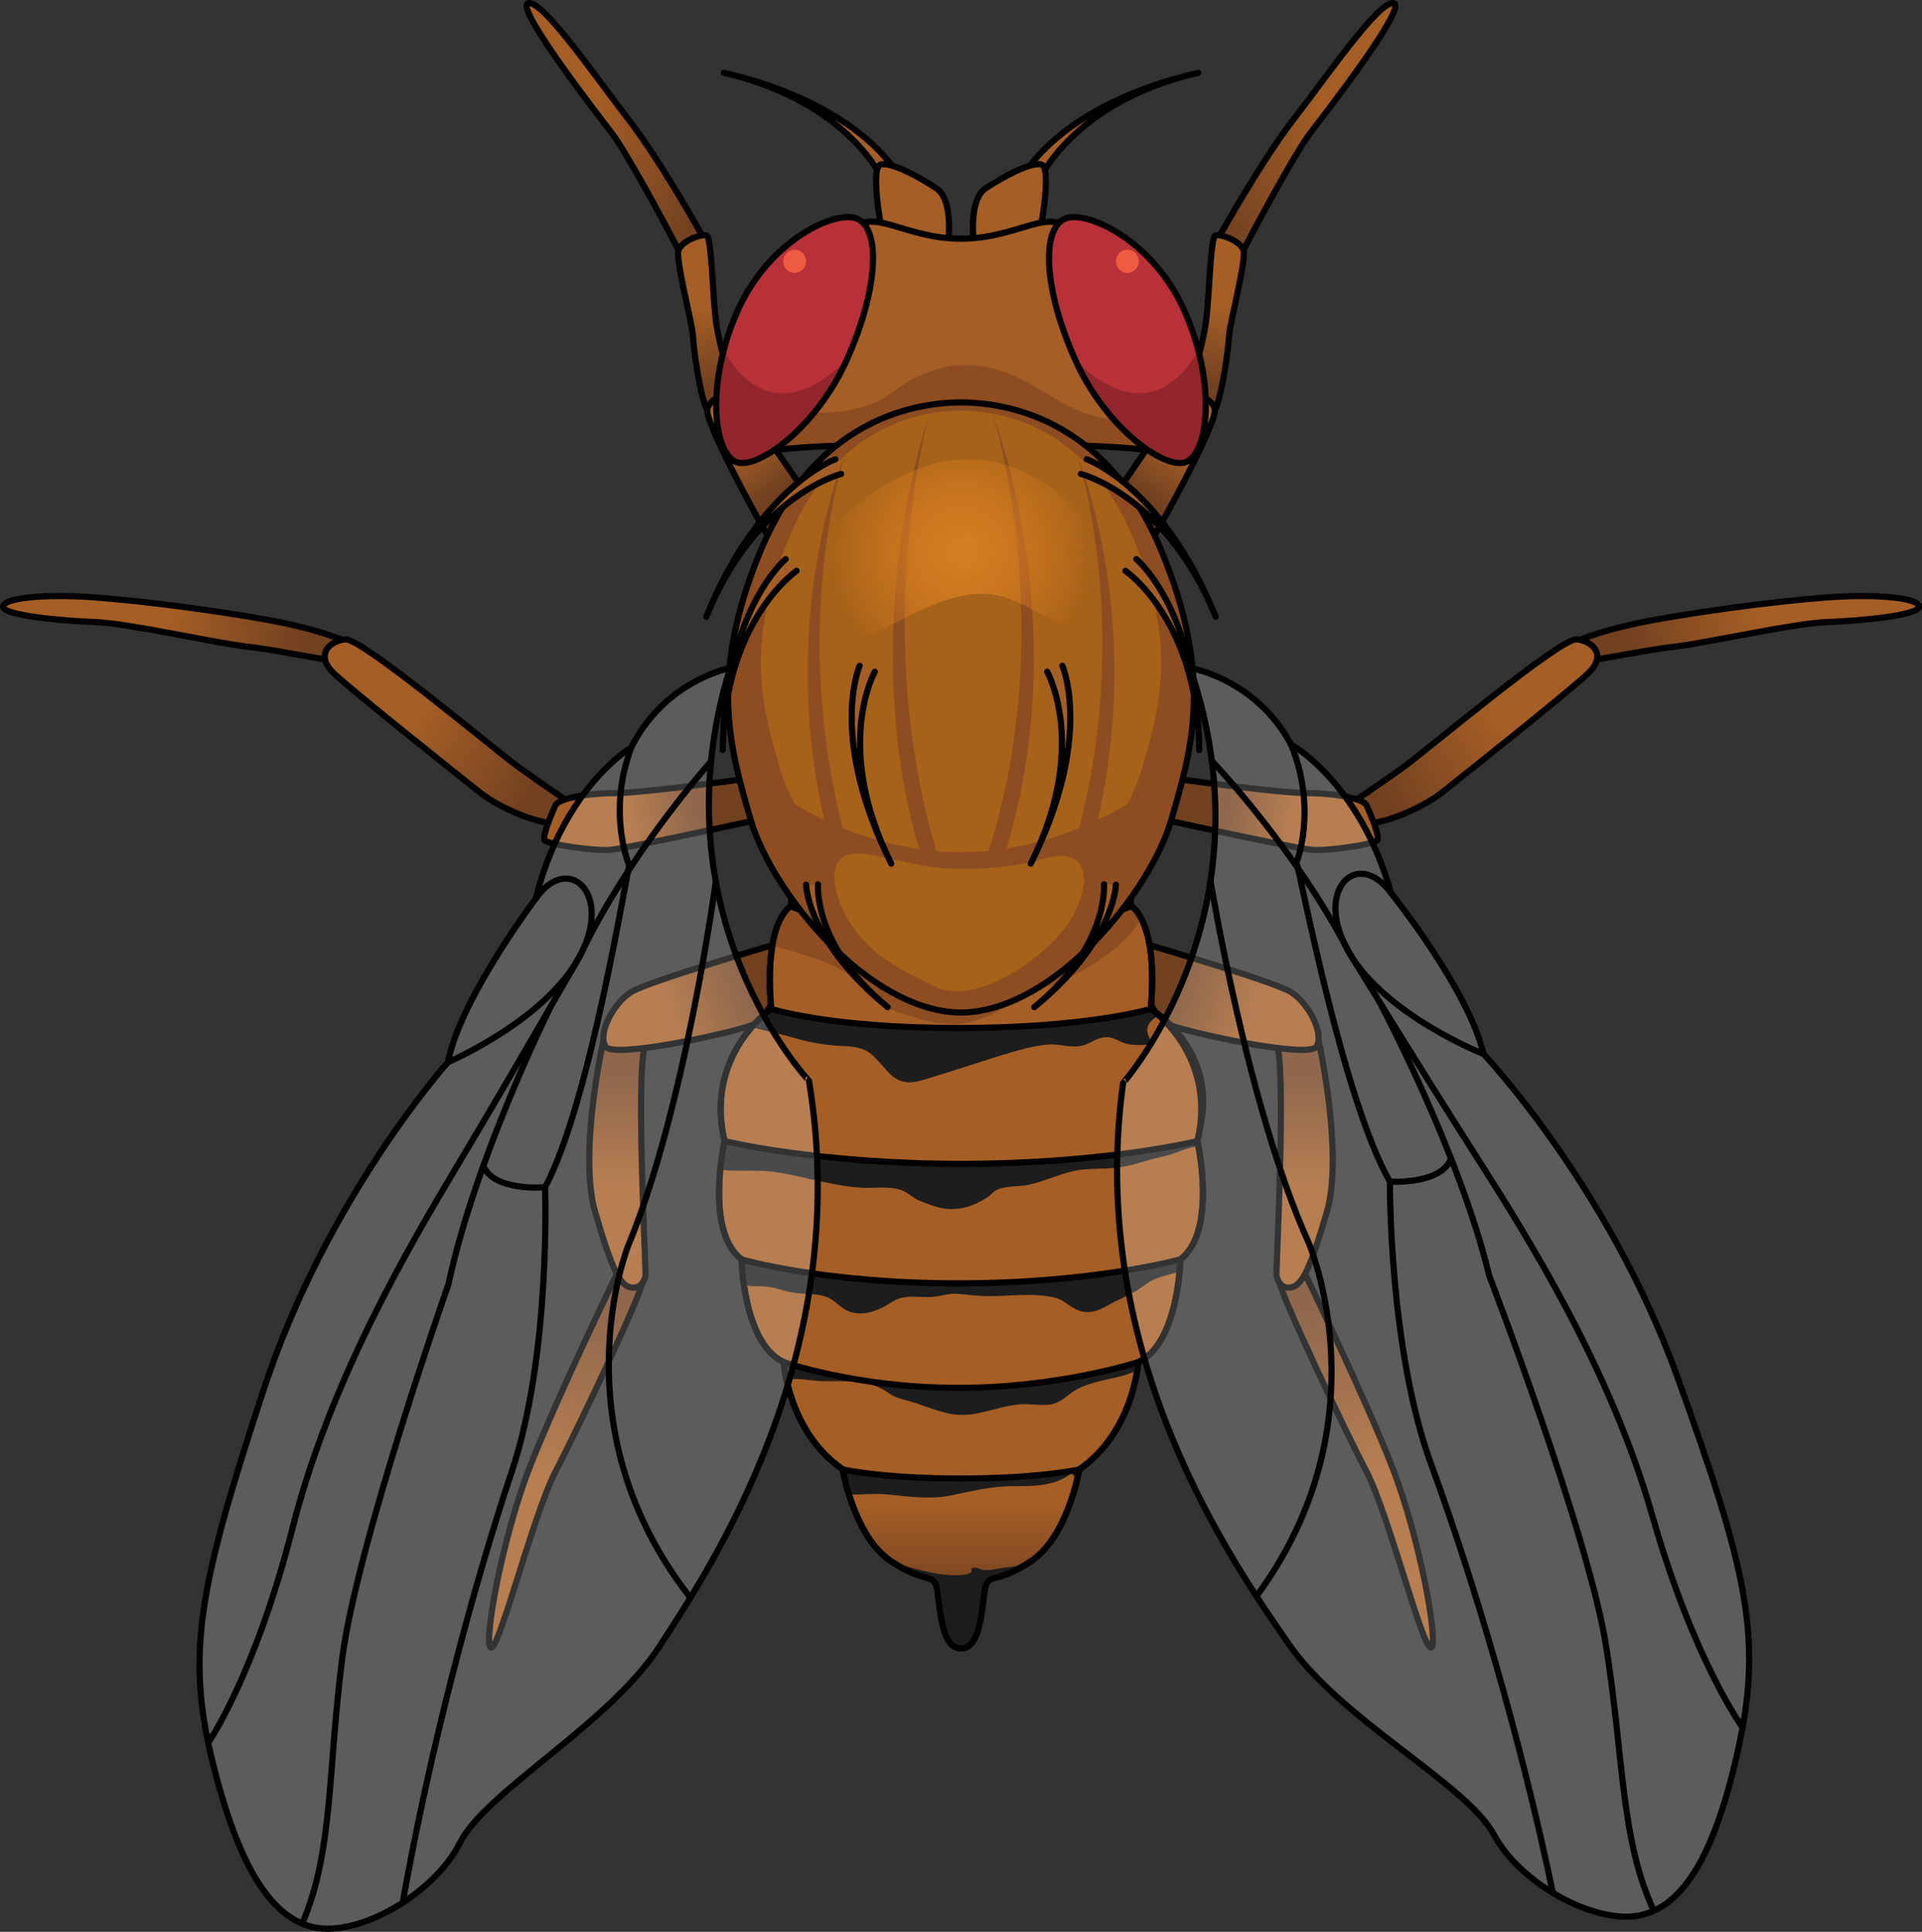 <?xml version="1.0" encoding="utf-8"?>
<!-- Generator: Adobe Illustrator 24.0.1, SVG Export Plug-In . SVG Version: 6.00 Build 0)  -->
<svg version="1.1" id="Camada_1" xmlns="http://www.w3.org/2000/svg" xmlns:xlink="http://www.w3.org/1999/xlink" x="0px" y="0px"
	 width="311.854px" height="313.445px" viewBox="0 0 311.854 313.445" enable-background="new 0 0 311.854 313.445"
	 xml:space="preserve">
<rect x="0" y="0" width="311.854" height="313.445" fill="#333333" stroke="none"/>
<g>
	<g>
		<g>
			<g>
				<g>
					
						<linearGradient id="SVGID_1_" gradientUnits="userSpaceOnUse" x1="-349.586" y1="-248.343" x2="-313.584" y2="-248.343" gradientTransform="matrix(0.974 0.225 -0.225 0.974 366.46 337.709)">
						<stop  offset="0.397" style="stop-color:#A55E25"/>
						<stop  offset="0.941" style="stop-color:#724120"/>
					</linearGradient>
					<path fill="url(#SVGID_1_)" stroke="#000000" stroke-linecap="round" stroke-linejoin="round" stroke-miterlimit="10" d="
						M113.815,38.015c0,0-6.649-11.955-11.941-18.771C96.583,12.428,88.124,0.05,85.73,0.513
						c-2.395,0.465,11.02,17.801,13.513,21.046c2.491,3.246,9.496,16.307,10.851,19.035
						C111.444,43.321,113.815,38.015,113.815,38.015z"/>
					
						<linearGradient id="SVGID_2_" gradientUnits="userSpaceOnUse" x1="-314.619" y1="-232.628" x2="-304.91" y2="-210.855" gradientTransform="matrix(0.974 0.225 -0.225 0.974 366.46 337.709)">
						<stop  offset="0.397" style="stop-color:#A55E25"/>
						<stop  offset="0.941" style="stop-color:#724120"/>
					</linearGradient>
					<path fill="url(#SVGID_2_)" stroke="#000000" stroke-linecap="round" stroke-linejoin="round" stroke-miterlimit="10" d="
						M119.114,64.109c0,0-2.322-7.601-2.905-11.678c-0.584-4.077-0.733-13.901-1.548-14.216c-0.817-0.316-4.039,0.848-4.569,2.379
						c-0.531,1.53,2.272,11.968,2.337,13.89c0.065,1.921,1.271,10.466,2.32,11.978C115.799,67.976,119.114,64.109,119.114,64.109z"
						/>
					
						<linearGradient id="SVGID_3_" gradientUnits="userSpaceOnUse" x1="-305.021" y1="-207.308" x2="-292.509" y2="-196.41" gradientTransform="matrix(0.974 0.225 -0.225 0.974 366.46 337.709)">
						<stop  offset="0.397" style="stop-color:#A55E25"/>
						<stop  offset="0.941" style="stop-color:#724120"/>
					</linearGradient>
					<path fill="url(#SVGID_3_)" stroke="#000000" stroke-linecap="round" stroke-linejoin="round" stroke-miterlimit="10" d="
						M131.021,80.508c0,0-3.886,6.595-5.846,7.44c-2.221-3.538-10.779-19.406-10.426-21.486c0.354-2.08,3.854-2.797,4.783-2.201
						C120.46,64.855,131.021,80.508,131.021,80.508z"/>
				</g>
				<g>
					
						<linearGradient id="SVGID_4_" gradientUnits="userSpaceOnUse" x1="-161.775" y1="288.434" x2="-126.028" y2="291.229" gradientTransform="matrix(1.108 0.065 -0.02 1.158 196.637 -225.045)">
						<stop  offset="0.397" style="stop-color:#A55E25"/>
						<stop  offset="0.941" style="stop-color:#724120"/>
					</linearGradient>
					<path fill="url(#SVGID_4_)" stroke="#000000" stroke-linecap="round" stroke-linejoin="round" stroke-miterlimit="10" d="
						M58.285,105.075c0,0-4.353-2.596-14.755-4.481c-10.404-1.886-24.18-3.532-30.681-3.812C6.344,96.504,0.526,97.073,0.5,98.441
						c-0.028,1.37,9.26,2.289,14.842,2.483c5.577,0.202,19.526,3.415,25.062,4.038c5.534,0.62,14.212,2.706,17.474,2.506
						C58.845,106.587,58.285,105.075,58.285,105.075z"/>
					
						<linearGradient id="SVGID_5_" gradientUnits="userSpaceOnUse" x1="-710.772" y1="-265.621" x2="-670.523" y2="-257.747" gradientTransform="matrix(0.928 0.372 -0.372 0.928 614.737 618.862)">
						<stop  offset="0.397" style="stop-color:#A55E25"/>
						<stop  offset="0.941" style="stop-color:#724120"/>
					</linearGradient>
					<path fill="url(#SVGID_5_)" stroke="#000000" stroke-linecap="round" stroke-linejoin="round" stroke-miterlimit="10" d="
						M91.538,129.602c0,0-3.873-2.593-7.53-5.233c-3.659-2.641-25.349-20.909-27.989-20.63c-2.641,0.277-4.923,2.567-1.876,5.486
						c3.048,2.917,21.126,17.294,23.887,19.47c2.76,2.173,9.68,5.516,13.79,4.896C92.956,130.847,91.538,129.602,91.538,129.602z"/>
					<linearGradient id="SVGID_6_" gradientUnits="userSpaceOnUse" x1="93.892" y1="133.934" x2="114.159" y2="130.816">
						<stop  offset="0.397" style="stop-color:#A55E25"/>
						<stop  offset="0.941" style="stop-color:#724120"/>
					</linearGradient>
					<path fill="url(#SVGID_6_)" stroke="#000000" stroke-linecap="round" stroke-linejoin="round" stroke-miterlimit="10" d="
						M128.029,125.417c0,0-22.837,3.246-28.058,3.267c-5.222,0.02-9.386,0.963-9.851,1.983c-0.464,1.019-2.167,4.946-1.767,5.638
						c0.402,0.692,7.925,1.773,10.558,1.599c2.634-0.175,28.57-5.882,28.57-5.882S128.254,127.839,128.029,125.417z"/>
				</g>
				<g>
					<linearGradient id="SVGID_7_" gradientUnits="userSpaceOnUse" x1="80.221" y1="260.458" x2="100.979" y2="208.483">
						<stop  offset="0.397" style="stop-color:#A55E25"/>
						<stop  offset="0.941" style="stop-color:#724120"/>
					</linearGradient>
					<path fill="url(#SVGID_7_)" stroke="#000000" stroke-linecap="round" stroke-linejoin="round" stroke-miterlimit="10" d="
						M100.096,206.69c0,0-9.657,19.832-14.173,31.439c-4.515,11.606-7.598,28.936-6.248,29.209
						c1.35,0.275,6.918-21.795,10.447-28.545c3.53-6.751,13.576-27.968,14.082-30.601
						C102.352,206.286,100.096,206.69,100.096,206.69z"/>
					<linearGradient id="SVGID_8_" gradientUnits="userSpaceOnUse" x1="100.519" y1="207.205" x2="99.894" y2="171.62">
						<stop  offset="0.397" style="stop-color:#A55E25"/>
						<stop  offset="0.941" style="stop-color:#724120"/>
					</linearGradient>
					<path fill="url(#SVGID_8_)" stroke="#000000" stroke-linecap="round" stroke-linejoin="round" stroke-miterlimit="10" d="
						M97.839,169.153c0,0-4.021,18.093-1.258,27.561c2.765,9.467,4.054,11.832,5.766,12.171c1.71,0.339,2.263-1.321,2.388-1.864
						c0.124-0.541-1.451-29.797-0.279-36.621C100.788,167.711,97.839,169.153,97.839,169.153z"/>
					<linearGradient id="SVGID_9_" gradientUnits="userSpaceOnUse" x1="99.337" y1="168.305" x2="122.46" y2="159.785">
						<stop  offset="0.397" style="stop-color:#A55E25"/>
						<stop  offset="0.941" style="stop-color:#724120"/>
					</linearGradient>
					<path fill="url(#SVGID_9_)" stroke="#000000" stroke-linecap="round" stroke-linejoin="round" stroke-miterlimit="10" d="
						M129.483,152.131c0,0-24.205,6.98-27.133,8.862c-2.93,1.882-5.382,6.775-4.104,8.82c1.278,2.048,21.459-2.384,24.331-3.688
						C125.447,164.824,129.483,152.131,129.483,152.131z"/>
				</g>
			</g>
			<g>
				<g>
					
						<linearGradient id="SVGID_10_" gradientUnits="userSpaceOnUse" x1="-2838.331" y1="326.337" x2="-2802.328" y2="326.337" gradientTransform="matrix(-0.974 0.225 0.225 0.974 -2608.942 337.709)">
						<stop  offset="0.397" style="stop-color:#A55E25"/>
						<stop  offset="0.941" style="stop-color:#724120"/>
					</linearGradient>
					<path fill="url(#SVGID_10_)" stroke="#000000" stroke-linecap="round" stroke-linejoin="round" stroke-miterlimit="10" d="
						M201.761,40.594c1.354-2.729,8.358-15.789,10.85-19.035c2.493-3.245,15.908-20.581,13.514-21.046
						c-2.396-0.463-10.854,11.915-16.146,18.731c-5.291,6.815-11.94,18.771-11.94,18.771S200.408,43.321,201.761,40.594z"/>
					
						<linearGradient id="SVGID_11_" gradientUnits="userSpaceOnUse" x1="-2803.364" y1="342.051" x2="-2793.655" y2="363.825" gradientTransform="matrix(-0.974 0.225 0.225 0.974 -2608.942 337.709)">
						<stop  offset="0.397" style="stop-color:#A55E25"/>
						<stop  offset="0.941" style="stop-color:#724120"/>
					</linearGradient>
					<path fill="url(#SVGID_11_)" stroke="#000000" stroke-linecap="round" stroke-linejoin="round" stroke-miterlimit="10" d="
						M197.104,66.462c1.05-1.512,2.255-10.057,2.32-11.978c0.064-1.922,2.868-12.359,2.337-13.89
						c-0.53-1.531-3.751-2.695-4.568-2.379c-0.815,0.314-0.965,10.139-1.549,14.216c-0.583,4.077-2.905,11.678-2.905,11.678
						S196.055,67.976,197.104,66.462z"/>
					
						<linearGradient id="SVGID_12_" gradientUnits="userSpaceOnUse" x1="-2793.765" y1="367.372" x2="-2781.253" y2="378.269" gradientTransform="matrix(-0.974 0.225 0.225 0.974 -2608.942 337.709)">
						<stop  offset="0.397" style="stop-color:#A55E25"/>
						<stop  offset="0.941" style="stop-color:#724120"/>
					</linearGradient>
					<path fill="url(#SVGID_12_)" stroke="#000000" stroke-linecap="round" stroke-linejoin="round" stroke-miterlimit="10" d="
						M192.321,64.261c0.928-0.596,4.429,0.121,4.782,2.201c0.354,2.08-8.205,17.948-10.425,21.486
						c-1.96-0.846-5.847-7.44-5.847-7.44S191.394,64.855,192.321,64.261z"/>
				</g>
				<g>
					
						<linearGradient id="SVGID_13_" gradientUnits="userSpaceOnUse" x1="-2465.611" y1="416.933" x2="-2429.863" y2="419.728" gradientTransform="matrix(-1.108 0.065 0.02 1.158 -2439.12 -225.045)">
						<stop  offset="0.397" style="stop-color:#A55E25"/>
						<stop  offset="0.941" style="stop-color:#724120"/>
					</linearGradient>
					<path fill="url(#SVGID_13_)" stroke="#000000" stroke-linecap="round" stroke-linejoin="round" stroke-miterlimit="10" d="
						M253.976,107.469c3.262,0.2,11.94-1.886,17.475-2.506c5.535-0.623,19.484-3.836,25.061-4.038
						c5.581-0.194,14.869-1.113,14.842-2.483c-0.027-1.368-5.845-1.938-12.35-1.659c-6.501,0.279-20.276,1.926-30.682,3.812
						c-10.402,1.886-14.755,4.481-14.755,4.481S253.008,106.587,253.976,107.469z"/>
					
						<linearGradient id="SVGID_14_" gradientUnits="userSpaceOnUse" x1="-3081.338" y1="685.926" x2="-3041.089" y2="693.801" gradientTransform="matrix(-0.928 0.372 0.372 0.928 -2857.219 618.862)">
						<stop  offset="0.397" style="stop-color:#A55E25"/>
						<stop  offset="0.941" style="stop-color:#724120"/>
					</linearGradient>
					<path fill="url(#SVGID_14_)" stroke="#000000" stroke-linecap="round" stroke-linejoin="round" stroke-miterlimit="10" d="
						M220.034,133.591c4.11,0.62,11.03-2.723,13.79-4.896c2.761-2.176,20.839-16.553,23.887-19.47
						c3.046-2.919,0.765-5.209-1.876-5.486c-2.641-0.279-24.33,17.989-27.989,20.63c-3.657,2.641-7.53,5.233-7.53,5.233
						S218.898,130.847,220.034,133.591z"/>
					
						<linearGradient id="SVGID_15_" gradientUnits="userSpaceOnUse" x1="-2460.443" y1="133.934" x2="-2440.177" y2="130.816" gradientTransform="matrix(-1 0 0 1 -2242.483 0)">
						<stop  offset="0.397" style="stop-color:#A55E25"/>
						<stop  offset="0.941" style="stop-color:#724120"/>
					</linearGradient>
					<path fill="url(#SVGID_15_)" stroke="#000000" stroke-linecap="round" stroke-linejoin="round" stroke-miterlimit="10" d="
						M184.371,132.021c0,0,25.936,5.707,28.569,5.882c2.633,0.174,10.155-0.906,10.558-1.599c0.4-0.691-1.303-4.619-1.767-5.638
						c-0.465-1.02-4.629-1.964-9.851-1.983c-5.221-0.021-28.057-3.267-28.057-3.267C183.6,127.839,184.371,132.021,184.371,132.021z
						"/>
				</g>
				<g>
					
						<linearGradient id="SVGID_16_" gradientUnits="userSpaceOnUse" x1="-2474.115" y1="260.458" x2="-2453.356" y2="208.483" gradientTransform="matrix(-1 0 0 1 -2242.483 0)">
						<stop  offset="0.397" style="stop-color:#A55E25"/>
						<stop  offset="0.941" style="stop-color:#724120"/>
					</linearGradient>
					<path fill="url(#SVGID_16_)" stroke="#000000" stroke-linecap="round" stroke-linejoin="round" stroke-miterlimit="10" d="
						M207.649,208.193c0.506,2.633,10.552,23.85,14.081,30.601c3.53,6.75,9.098,28.82,10.448,28.545
						c1.35-0.273-1.733-17.602-6.249-29.209c-4.516-11.607-14.173-31.439-14.173-31.439S209.502,206.286,207.649,208.193z"/>
					
						<linearGradient id="SVGID_17_" gradientUnits="userSpaceOnUse" x1="-2453.817" y1="207.205" x2="-2454.441" y2="171.62" gradientTransform="matrix(-1 0 0 1 -2242.483 0)">
						<stop  offset="0.397" style="stop-color:#A55E25"/>
						<stop  offset="0.941" style="stop-color:#724120"/>
					</linearGradient>
					<path fill="url(#SVGID_17_)" stroke="#000000" stroke-linecap="round" stroke-linejoin="round" stroke-miterlimit="10" d="
						M207.398,170.399c1.172,6.824-0.403,36.08-0.278,36.621c0.125,0.543,0.677,2.203,2.388,1.864c1.712-0.339,3-2.704,5.765-12.171
						c2.765-9.468-1.258-27.561-1.258-27.561S211.065,167.711,207.398,170.399z"/>
					
						<linearGradient id="SVGID_18_" gradientUnits="userSpaceOnUse" x1="-2454.999" y1="168.305" x2="-2431.876" y2="159.785" gradientTransform="matrix(-1 0 0 1 -2242.483 0)">
						<stop  offset="0.397" style="stop-color:#A55E25"/>
						<stop  offset="0.941" style="stop-color:#724120"/>
					</linearGradient>
					<path fill="url(#SVGID_18_)" stroke="#000000" stroke-linecap="round" stroke-linejoin="round" stroke-miterlimit="10" d="
						M189.276,166.125c2.872,1.305,23.052,5.736,24.33,3.688c1.278-2.045-1.175-6.938-4.104-8.82
						c-2.928-1.883-27.133-8.862-27.133-8.862S186.405,164.824,189.276,166.125z"/>
				</g>
			</g>
		</g>
		<g>
			<path fill="#A55E25" stroke="#000000" stroke-linecap="round" stroke-linejoin="round" stroke-miterlimit="10" d="
				M143.378,29.444c-0.057-0.104-5.453-12.891-25.942-17.64l0,0c21.701,5.029,27.905,15.911,28.158,16.372L143.378,29.444z"/>
			<path fill="#A55E25" stroke="#000000" stroke-linecap="round" stroke-linejoin="round" stroke-miterlimit="10" d="
				M153.808,39.806c0,0,1.061-7.332-1.906-9.272c-2.966-1.941-6.992-4.098-8.899-3.882c-1.906,0.216,0,10.352,0,10.352
				S148.087,41.1,153.808,39.806z"/>
			<path fill="#A55E25" stroke="#000000" stroke-linecap="round" stroke-linejoin="round" stroke-miterlimit="10" d="
				M168.474,29.444c0.059-0.104,5.454-12.891,25.942-17.64l0,0c-21.701,5.029-27.905,15.911-28.158,16.372L168.474,29.444z"/>
			<path fill="#A55E25" stroke="#000000" stroke-linecap="round" stroke-linejoin="round" stroke-miterlimit="10" d="
				M158.044,39.806c0,0-1.059-7.332,1.907-9.272c2.967-1.941,6.992-4.098,8.899-3.882c1.906,0.216,0,10.352,0,10.352
				S163.765,41.1,158.044,39.806z"/>
		</g>
		<g>
			<linearGradient id="SVGID_19_" gradientUnits="userSpaceOnUse" x1="155.947" y1="229.291" x2="155.947" y2="266.375">
				<stop  offset="0.397" style="stop-color:#A55E25"/>
				<stop  offset="0.818" style="stop-color:#724120"/>
			</linearGradient>
			<path fill="url(#SVGID_19_)" stroke="#000000" stroke-linecap="round" stroke-linejoin="round" stroke-miterlimit="10" d="
				M194.462,186.025c0.58,3.16,2.16,14.01-2.65,18.07c-0.09,0.1-0.19,0.18-0.29,0.25c0,0-0.02,0.78-0.13,2.01
				c-0.32,3.5-1.43,10.65-5.26,13.75c0,0,0,0-0.01,0c-0.44,0.36-0.91,0.66-1.42,0.9c0,0-0.03,0.49-0.17,1.31v0.01
				c-0.35,2.28-1.45,7.13-4.66,11.46c-1.23,1.69-2.8,3.29-4.76,4.64c0,0-0.09,0.53-0.29,1.41c-0.71,3.07-2.83,10.34-7.54,13.48
				c-0.25,0.16-0.48,0.32-0.71,0.46c-5.42,3.38-6.37,1.19-6.86,4.59c-0.5,3.53-0.76,9.08-3.79,9.08c-3.02,0-3.28-5.55-3.78-9.08
				c-0.5-3.46-1.48-1.12-7.19-4.8c-0.12-0.08-0.25-0.16-0.38-0.25c-3.65-2.43-5.74-7.33-6.83-10.84c-0.72-2.33-1-4.05-1-4.05
				c-2.65-1.82-4.58-4.12-5.98-6.45c-1.8-3.02-2.72-6.07-3.18-8.19c-0.25-1.19-0.36-2.09-0.4-2.51c-0.02-0.18-0.03-0.27-0.03-0.27
				c-4.22-1.95-5.83-8.26-6.44-12.53c-0.35-2.38-0.38-4.13-0.38-4.13c-0.05-0.03-0.09-0.07-0.13-0.11
				c-3.73-2.94-3.79-9.82-3.33-14.46c0.26-2.68,0.69-4.62,0.69-4.62c-0.01-0.05-0.03-0.11-0.04-0.16
				c-2.03-8.88,1.56-15.05,4.47-18.38c1.68-1.93,3.14-2.91,3.14-2.91c-0.16-1.74-0.23-3.31-0.23-4.71c0-2.28,0.16-4.13,0.43-5.64
				c0.91-5.25,2.97-6.31,2.97-6.31c0.17-2.41,0.87-5.03,1.66-7.29c1.18-3.44,2.56-6.09,2.56-6.09h46.81c0,0,1.16,2.24,2.27,5.27
				c0.9,2.44,1.76,5.4,1.95,8.11c0,0,0.75,0.38,1.55,1.85c0.44,0.81,0.9,1.95,1.25,3.55c0.54,2.5,0.82,6.1,0.37,11.26
				c0,0,0.57,0.34,1.42,1.02c2.68,2.14,8.13,7.67,6.9,16.42c-0.18,1.27-0.42,2.61-0.75,4.01
				C194.292,185.155,194.363,185.475,194.462,186.025z"/>
			<path fill="#8E4D21" d="M185.102,148.895c-2.55,5.58-11.74,10.09-16.03,11.55c-3.88,1.31-6.98,4.06-10.98,5.22
				c-4.03,1.17-7.42,0.13-11.35-1.08c-3.89-1.19-5.1-2.95-8.06-5.62c-2.82-2.55-7.31-3.79-10.91-4.81c-0.82-0.23-1.65-0.49-2.44-0.8
				c0.91-5.25,2.97-6.31,2.97-6.31c0.17-2.41,0.87-5.03,1.66-7.29c2.5-0.91,5.13-1.42,7.27-1.69c7.29,0.29,12.58-1.62,18.34-1.16
				c7.37,0.6,19.3-2.74,26.03,2.03c0.9,2.44,1.76,5.4,1.95,8.11C183.553,147.045,184.303,147.425,185.102,148.895z"/>
			<path fill="#1D1D1D" d="M194.462,186.025c-1.92,0.08-3.74,1.22-5.6,1.59c-2.5,0.5-4.94,1.49-7.47,1.82
				c-2.46,0.33-4.85,0.04-7.3,0.59c-2.44,0.56-4.7,1.66-7.13,2.2c-1.72,0.38-3.91,0.08-5.45,0.96c-0.45,0.26-0.81,0.76-1.27,1.06
				c-1.95,1.26-3.9,2.03-6.24,1.92c-1.71-0.08-3.18-0.71-4.77-1.33c-1.05-0.41-1.67-1.12-2.68-1.6c-1.65-0.77-3.84-0.5-5.58-0.5
				c-2.45,0.01-4.84-0.44-7.23-0.93c-2.67-0.54-5.29-1.25-7.98-1.64c-2.57-0.38-4.94-0.13-7.48-0.25c-0.35-0.02-0.85-0.06-1.41-0.14
				c0.26-2.68,0.69-4.62,0.69-4.62s15.12,3.69,38.36,3.69c23.25,0,38.37-3.69,38.37-3.69S194.363,185.475,194.462,186.025z"/>
			<path fill="#1D1D1D" d="M187.193,169.495c-1.42,0.02-2.96,0.19-4.35-0.13c-1.52-0.36-2.13-1.29-3.85-1.03
				c-1.29,0.2-2.33,1.13-3.63,1.38c-1.77,0.34-3.53-0.39-5.28-0.24c-2.96,0.24-6.61,1.44-9.49,2.34c-2.87,0.91-5.72,1.86-8.59,2.73
				c-3.2,0.96-5.48,2.13-8.05-0.76c-2.84-3.19-3.1-3.9-7.64-4.09c-2.83-0.12-5.47-0.69-8.16-1.48c-1.93-0.57-4.26-0.94-6.16-1.6
				c1.68-1.93,3.14-2.91,3.14-2.91s9.5,3.1,30.42,3.1c20.91,0,31.17-3.1,31.17-3.1s0.57,0.34,1.42,1.02
				C186.253,165.695,185.272,167.025,187.193,169.495z"/>
			<path fill="#1D1D1D" d="M166.573,253.775c-5.42,3.38-6.37,1.19-6.86,4.59c-0.5,3.53-0.76,9.08-3.79,9.08
				c-3.02,0-3.28-5.55-3.78-9.08c-0.5-3.46-1.48-1.12-7.19-4.8c0.6,0.14,1.16,0.28,1.64,0.43c2.79,0.85,6.78,1.9,9.71,1.53
				c0.33-0.04,0.94-0.18,1.22-0.36c0.24-0.16-0.05-0.61,0.22-0.71c0.75-0.28,1.01,0.14,1.75,0.26c1.24,0.2,2.51-0.28,3.77-0.4
				C164.402,254.205,165.493,254.005,166.573,253.775z"/>
			<path fill="#1D1D1D" d="M175.113,238.425c0,0-0.09,0.53-0.29,1.41c-0.36-0.19-0.68-0.43-0.98-0.75
				c-2.88,2.13-6.26,2.04-9.73,2.05c-3.32,0.02-6.6,0.85-9.85,1.51c-3.51,0.7-7.07,0.13-10.59-0.19c-1.95-0.18-3.97,0.11-5.93,0.02
				c-0.72-2.33-1-4.05-1-4.05s6.42,1.47,19.18,1.47C168.693,239.895,175.113,238.425,175.113,238.425z"/>
			<path fill="#1D1D1D" d="M184.703,221.005c0,0-0.03,0.49-0.17,1.31v0.01c-0.34,0.17-0.7,0.33-1.06,0.47
				c-2.91,1.08-5.94,1.13-8.75,2.63c-1.39,0.75-2.39,2.03-3.95,2.39c-1.7,0.39-3.43-0.1-5.14,0.03c-4.32,0.33-7.65,2.53-12.07,1.42
				c-1.69-0.42-3.25-1-4.88-1.57c-1.57-0.56-3.15-0.7-4.49-1.67c-3.08-2.23-6.67-1.9-10.35-1.92c-1.59-0.01-3.13-0.32-4.73-0.37
				c-0.32-0.01-0.9,0.03-1.53,0.05c-0.25-1.19-0.36-2.09-0.4-2.51c0.1,0,0.17,0.03,0.21,0.07c0.07-0.07,0.11-0.14,0.14-0.21
				c2.16,0.7,13.26,4.06,27.95,4.06C171.873,225.195,184.703,221.005,184.703,221.005z"/>
			<path fill="#1D1D1D" d="M191.522,204.345c0,0-0.02,0.78-0.13,2.01c-1.2,0.29-2.44,0.63-3.58,1.01c-1.34,0.45-2.25,1.36-3.45,2.08
				c-1.42,0.86-2.99,1.44-4.43,2.26c-1.74,1-3.39,1.65-5.29,0.77c-1.29-0.59-2.08-1.59-3.5-1.93c-3.41-0.82-7.28-0.24-10.77-0.24
				c-1.76,0-3.39-0.26-5.11-0.38c-1.28-0.09-2.44,0.34-3.68,0.48c-1.7,0.19-3.45-0.21-5.13,0.13c-1.25,0.25-2.09,1.01-3.19,1.58
				c-1.93,0.98-4.35,1.5-6.27,0.29c-1.05-0.66-1.73-1.55-2.96-2c-1.6-0.57-3.47-0.41-5.16-0.64c-1.66-0.22-3.16-0.96-4.84-1.03
				c-0.95-0.04-2.23,0.03-3.32-0.26c-0.35-2.38-0.38-4.13-0.38-4.13s13.2,3.89,35.15,3.89
				C177.423,208.235,191.522,204.345,191.522,204.345z"/>
			<path fill="none" stroke="#000000" stroke-linecap="round" stroke-linejoin="round" stroke-miterlimit="10" d="M132.516,133.664
				c0,0-3.796,7.321-4.218,13.379c0,0-4.429,2.27-3.163,16.659c0,0-10.858,7.32-7.576,21.456c0,0-3.282,14.641,2.776,19.184
				c0,0,0.252,13.632,6.815,16.66c0,0,0.757,11.359,9.592,17.417c0,0,1.767,10.854,7.825,14.893
				c6.058,4.039,7.068,1.515,7.573,5.049c0.505,3.534,0.757,9.087,3.786,9.087s3.281-5.553,3.786-9.087
				c0.505-3.534,1.515-1.01,7.573-5.049c6.058-4.039,7.825-14.893,7.825-14.893c8.835-6.058,9.592-17.417,9.592-17.417
				c6.563-3.028,6.815-16.66,6.815-16.66c6.058-4.544,2.776-19.184,2.776-19.184c3.281-14.136-7.576-21.456-7.576-21.456
				c1.265-14.389-3.163-16.659-3.163-16.659c-0.422-6.058-4.218-13.379-4.218-13.379H132.516z"/>
			<path fill="none" stroke="#000000" stroke-linecap="round" stroke-linejoin="round" stroke-miterlimit="10" d="M128.298,147.043
				c0,0,10.459,4.669,27.253,4.669s28.004-4.669,28.004-4.669"/>
			<path fill="none" stroke="#000000" stroke-linecap="round" stroke-linejoin="round" stroke-miterlimit="10" d="M125.132,163.705
				c0,0,9.5,3.1,30.42,3.1c20.91,0,31.17-3.1,31.17-3.1"/>
			<path fill="none" stroke="#000000" stroke-linecap="round" stroke-linejoin="round" stroke-miterlimit="10" d="M117.563,185.155
				c0,0,15.12,3.69,38.36,3.69c23.25,0,38.37-3.69,38.37-3.69"/>
			<path fill="none" stroke="#000000" stroke-linecap="round" stroke-linejoin="round" stroke-miterlimit="10" d="M120.332,204.345
				c0,0,13.2,3.89,35.15,3.89c21.94,0,36.04-3.89,36.04-3.89"/>
			<path fill="none" stroke="#000000" stroke-linecap="round" stroke-linejoin="round" stroke-miterlimit="10" d="M184.702,221.005
				c0,0-12.83,4.19-29.22,4.19c-14.69,0-25.79-3.36-27.95-4.06c-0.25-0.08-0.38-0.13-0.38-0.13"/>
			<path fill="none" stroke="#000000" stroke-linecap="round" stroke-linejoin="round" stroke-miterlimit="10" d="M136.742,238.425
				c0,0,6.42,1.47,19.18,1.47c12.77,0,19.19-1.47,19.19-1.47"/>
		</g>
		<g>
			<path fill="#A55E25" d="M174.36,37.757c-4.131-4.529-8.898,0.971-18.433,0.971c-9.534,0-14.301-5.5-18.434-0.971
				c-2.298,2.519-15.572,35.903-15.572,35.903c7.627-1.941,34.005-1.617,34.005-1.617s26.377-0.324,34.005,1.617
				C189.933,73.66,176.658,40.275,174.36,37.757z"/>
			<path fill="#8E4D21" d="M155.927,72.043c0,0,26.377-0.324,34.005,1.617c0,0-1.055-2.654-2.622-6.521
				c-5.944,1.711-10.205,1.355-18.015-3.596c-9.073-5.75-16.608-5.842-24.732,0.25c-5.58,4.185-14.568,3.361-19.65,2.434
				c-1.766,4.353-2.991,7.433-2.991,7.433C129.549,71.719,155.927,72.043,155.927,72.043z"/>
			<path fill="none" stroke="#000000" stroke-linecap="round" stroke-linejoin="round" stroke-miterlimit="10" d="M174.36,37.757
				c-4.131-4.529-8.898,0.971-18.433,0.971c-9.534,0-14.301-5.5-18.434-0.971c-2.298,2.519-15.572,35.903-15.572,35.903
				c7.627-1.941,34.005-1.617,34.005-1.617s26.377-0.324,34.005,1.617C189.933,73.66,176.658,40.275,174.36,37.757z"/>
			<path fill="#B83038" d="M137.349,58.483c5.128-11.332,5.646-21.355,1.681-23.017c-3.429-1.437-14.14,3.443-19.267,14.778
				c-5.128,11.336-4.181,22.738-0.491,24.647C122.42,76.521,132.222,69.82,137.349,58.483z"/>
			<path opacity="0.2" enable-background="new    " d="M137.349,58.483c-10.578,10.152-16.926,3.652-19.926-1.609
				c-2.301,8.827-1.115,16.485,1.849,18.019C122.42,76.521,132.222,69.82,137.349,58.483z"/>
			<path fill="#EF5B40" d="M130.786,42.392c0,1.045-0.833,1.89-1.857,1.89c-1.026,0-1.856-0.845-1.856-1.89
				c0-1.043,0.83-1.888,1.856-1.888C129.953,40.505,130.786,41.35,130.786,42.392z"/>
			<path fill="none" stroke="#000000" stroke-linecap="round" stroke-linejoin="round" stroke-miterlimit="10" d="M137.349,58.483
				c5.128-11.332,5.646-21.355,1.681-23.017c-3.429-1.437-14.14,3.443-19.267,14.778c-5.128,11.336-4.181,22.738-0.491,24.647
				C122.42,76.521,132.222,69.82,137.349,58.483z"/>
			<path fill="#B83038" d="M174.504,58.483c-5.127-11.332-5.646-21.355-1.68-23.017c3.428-1.437,14.141,3.443,19.268,14.778
				c5.127,11.336,4.179,22.738,0.491,24.647C189.433,76.521,179.632,69.82,174.504,58.483z"/>
			<path fill="#B83038" d="M174.504,58.483c-5.127-11.332-5.646-21.355-1.68-23.017c3.428-1.437,14.141,3.443,19.268,14.778
				c5.127,11.336,4.179,22.738,0.491,24.647C189.433,76.521,179.632,69.82,174.504,58.483z"/>
			<path fill="#EF5B40" d="M184.781,42.392c0,1.045-0.831,1.89-1.857,1.89c-1.025,0-1.856-0.845-1.856-1.89
				c0-1.043,0.831-1.888,1.856-1.888C183.95,40.505,184.781,41.35,184.781,42.392z"/>
			<path opacity="0.2" enable-background="new    " d="M174.504,58.483c10.579,10.152,16.925,3.652,19.928-1.609
				c2.299,8.827,1.113,16.485-1.849,18.019C189.433,76.521,179.632,69.82,174.504,58.483z"/>
			<path fill="none" stroke="#000000" stroke-linecap="round" stroke-linejoin="round" stroke-miterlimit="10" d="M174.504,58.483
				c-5.127-11.332-5.646-21.355-1.68-23.017c3.428-1.437,14.141,3.443,19.268,14.778c5.127,11.336,4.179,22.738,0.491,24.647
				C189.433,76.521,179.632,69.82,174.504,58.483z"/>
		</g>
		<g>
			<g>
				<path opacity="0.2" fill="#FFFFFF" enable-background="new    " d="M118.469,108.382c0,0-10.558,1.982-16.038,12.891
					c0,0-10.929,6.348-15.512,24.536c0,0-12.221,16.172-14.242,26.54c0,0-19.693,21.983-29.941,53.261
					c-10.248,31.279-12.634,42.374-8.3,60.033c4.335,17.659,9.779,25.857,16.873,27.144c7.094,1.287,19.116-5.423,23.317-13.786
					c4.2-8.362,24.236-19.242,32.449-31.965c8.211-12.722,31.562-47.43,24.183-91.66
					C131.259,175.375,106.026,148.567,118.469,108.382z"/>
				<path fill="none" stroke="#000000" stroke-linecap="round" stroke-linejoin="round" stroke-miterlimit="10" d="M118.469,108.382
					c0,0-10.558,1.982-16.038,12.891c0,0-10.929,6.348-15.512,24.536c0,0-12.221,16.172-14.242,26.54
					c0,0-19.693,21.983-29.941,53.261c-10.248,31.279-12.634,42.374-8.3,60.033c4.335,17.659,9.779,25.857,16.873,27.144
					c7.094,1.287,19.116-5.423,23.317-13.786c4.2-8.362,24.236-19.242,32.449-31.965c8.211-12.722,31.562-47.43,24.183-91.66
					C131.259,175.375,106.026,148.567,118.469,108.382z"/>
				<path fill="none" stroke="#000000" stroke-linecap="round" stroke-linejoin="round" stroke-miterlimit="10" d="M72.678,172.349
					c0,0,15.641-6.67,21.309-17.045c5.667-10.374-1.84-17.076-7.067-9.495"/>
				<path fill="none" stroke="#000000" stroke-linecap="round" stroke-linejoin="round" stroke-miterlimit="10" d="M115.374,123.542
					c0,0-13.357,14.868-21.387,31.761c0,0-10.887,18.954-19.404,33.191c-8.517,14.236-21.045,35.609-27.127,59.473
					c-6.082,23.865-13.668,34.818-13.668,34.818"/>
				<path fill="none" stroke="#000000" stroke-linecap="round" stroke-linejoin="round" stroke-miterlimit="10" d="M89.341,163.351
					c0,0-12.198,24.454-16.578,45.021c0,0-14.859,42.288-17.225,60.619c-2.366,18.329-1.468,31.525-6.5,43.116"/>
				<path fill="none" stroke="#000000" stroke-linecap="round" stroke-linejoin="round" stroke-miterlimit="10" d="M65.332,308.726
					c4.421-24.828,11.368-51.022,17.727-70.024c6.358-19.004,5.383-46.071,5.383-46.071c7.28-13.586,13.151-50.787,13.673-52.179
					c0,0-3.701-8.458,0.317-19.18"/>
				<path fill="none" stroke="#000000" stroke-linecap="round" stroke-linejoin="round" stroke-miterlimit="10" d="M88.441,192.632
					c0,0-8.294,0.76-10.017-3.466"/>
				<path fill="none" stroke="#000000" stroke-linecap="round" stroke-linejoin="round" stroke-miterlimit="10" d="M116.143,143.004
					c0,0-4.976,37.001-14.228,59.134c0,0-11.711,29.242,10.106,57.105"/>
			</g>
			<g>
				<path opacity="0.2" fill="#FFFFFF" enable-background="new    " d="M193.089,108.382c0,0,10.611,1.678,16.401,12.425
					c0,0,11.107,6.032,16.21,24.081c0,0,12.68,15.815,14.998,26.12c0,0,20.316,21.409,31.457,52.38
					c11.142,30.972,13.845,41.994,10.02,59.77c-3.826,17.776-9.032,26.127-16.087,27.617c-7.054,1.49-19.264-4.872-23.703-13.111
					c-4.439-8.238-24.779-18.539-33.353-31.021c-8.573-12.481-32.911-46.504-26.804-90.928
					C182.228,175.715,206.681,148.193,193.089,108.382z"/>
				<path fill="none" stroke="#000000" stroke-linecap="round" stroke-linejoin="round" stroke-miterlimit="10" d="M193.089,108.382
					c0,0,10.611,1.678,16.401,12.425c0,0,11.107,6.032,16.21,24.081c0,0,12.68,15.815,14.998,26.12c0,0,20.316,21.409,31.457,52.38
					c11.142,30.972,13.845,41.994,10.02,59.77c-3.826,17.776-9.032,26.127-16.087,27.617c-7.054,1.49-19.264-4.872-23.703-13.111
					c-4.439-8.238-24.779-18.539-33.353-31.021c-8.573-12.481-32.911-46.504-26.804-90.928
					C182.228,175.715,206.681,148.193,193.089,108.382z"/>
				<path fill="none" stroke="#000000" stroke-linecap="round" stroke-linejoin="round" stroke-miterlimit="10" d="M240.698,171.008
					c0,0-15.826-6.218-21.789-16.426c-5.963-10.207,1.349-17.122,6.791-9.694"/>
				<path fill="none" stroke="#000000" stroke-linecap="round" stroke-linejoin="round" stroke-miterlimit="10" d="M196.619,123.447
					c0,0,13.778,14.478,22.29,31.134c0,0,11.426,18.633,20.349,32.62c8.922,13.986,22.059,34.99,28.824,58.67
					c6.765,23.68,14.661,34.412,14.661,34.412"/>
				<path fill="none" stroke="#000000" stroke-linecap="round" stroke-linejoin="round" stroke-miterlimit="10" d="M223.784,162.492
					c0,0,12.895,24.094,17.864,44.526c0,0,16.067,41.844,18.958,60.1c2.891,18.254,2.372,31.47,7.735,42.911"/>
				<path fill="none" stroke="#000000" stroke-linecap="round" stroke-linejoin="round" stroke-miterlimit="10" d="M251.957,307.118
					c-5.132-24.691-12.828-50.674-19.73-69.487c-6.901-18.814-6.704-45.897-6.704-45.897c-7.667-13.371-14.603-50.388-15.165-51.765
					c0,0,3.457-8.561-0.868-19.163"/>
				<path fill="none" stroke="#000000" stroke-linecap="round" stroke-linejoin="round" stroke-miterlimit="10" d="M225.524,191.735
					c0,0,8.312,0.521,9.913-3.752"/>
				<path fill="none" stroke="#000000" stroke-linecap="round" stroke-linejoin="round" stroke-miterlimit="10" d="M196.409,142.923
					c0,0,6.036,36.843,15.92,58.701c0,0,12.546,28.894-8.463,57.372"/>
			</g>
		</g>
		<g>
			<g>
				<path fill="#8E4D21" d="M190.022,133.105c-3.3,11.38-18.76,30.91-33.93,31.19v0.01h-0.33v-0.01
					c-15.17-0.28-30.63-19.81-33.93-31.19c-1.07-3.67-2.17-7.38-2.88-11.4c-0.01,0-0.01-0.01-0.01-0.01
					c-1.52-8.53-1.33-18.47,4.55-32.53c4.27-10.21,10.24-16.16,16.19-19.56c5.95-3.41,11.88-4.27,16.08-4.31h0.33
					c8.39,0.08,23.73,3.45,32.27,23.87C197.013,109.865,193.352,121.645,190.022,133.105z"/>
				<path fill="#A66219" d="M183.794,87.155c-7.335-17.552-20.513-20.441-27.725-20.515v-0.002c-0.046,0-0.096,0.002-0.143,0.002
					c-0.047,0-0.096-0.002-0.142-0.002v0.002c-7.211,0.073-20.389,2.963-27.724,20.515c-7.431,17.779-4.288,27.901-1.429,37.749
					c2.838,9.776,16.117,26.554,29.153,26.799v0.009c0.048,0,0.095-0.005,0.142-0.005c0.047,0,0.096,0.005,0.143,0.005v-0.009
					c13.036-0.245,26.315-17.022,29.154-26.799C188.08,115.057,191.225,104.934,183.794,87.155z"/>
				<path fill="#8E4D21" d="M192.893,121.705c-0.71,4.02-1.81,7.73-2.88,11.4c-3.3,11.38-18.76,30.91-33.93,31.19v0.01h-0.32v-0.01
					c-15.17-0.28-30.63-19.81-33.93-31.19c-1.07-3.67-2.17-7.38-2.88-11.4c3.78,6.29,19.62,16.58,36.97,16.58
					S189.113,127.995,192.893,121.705z"/>
				<g>
					<path fill="#8E4D21" d="M150.549,142.351c-12.871-37.877,0.089-74.76,0.224-75.072l0,0c-0.131,0.303-10.24,37.341,2.301,74.245
						L150.549,142.351z"/>
					<path fill="#8E4D21" d="M136.666,143.341c-12.871-37.877,0.346-69.342,0.48-69.655l0,0
						c-0.131,0.304-10.498,31.924,2.044,68.829L136.666,143.341z"/>
					<path fill="#8E4D21" d="M162.286,140.873c12.871-37.877-1.07-73.282-1.205-73.594l0,0c0.131,0.303,11.222,35.863-1.319,72.767
						L162.286,140.873z"/>
					<path fill="#8E4D21" d="M175.189,143.341c12.872-37.877-0.345-69.342-0.48-69.655l0,0c0.131,0.304,10.498,31.924-2.044,68.829
						L175.189,143.341z"/>
				</g>
				<path fill="#A66219" d="M159.61,160.044c4.859-1.618,10.095-5.501,13.231-9.531c1.762-2.264,4.447-7.822,2.119-10.582
					c-1.895-2.247-6.323-0.254-8.631,0.16c-4.198,0.754-7.805,0.995-12.14,0.844c-3.578-0.124-6.414-0.954-9.862-1.633
					c-1.913-0.377-6.15-1.587-7.833-0.06c-2.095,1.901-0.734,6.33,0.26,8.376c1.579,3.251,3.722,5.684,6.564,7.817
					c1.588,1.192,5.336,3.182,8.036,4.465C153.938,161.238,156.663,161.025,159.61,160.044z"/>
				<g>
					<path fill="none" stroke="#000000" stroke-linecap="round" stroke-linejoin="round" stroke-miterlimit="10" d="M188.359,89.169
						c-8.537-20.427-23.875-23.791-32.267-23.875V65.29c-0.053,0-0.112,0.002-0.166,0.002c-0.055,0-0.113-0.002-0.165-0.002v0.004
						c-8.394,0.084-23.73,3.448-32.267,23.875c-8.648,20.693-4.99,32.473-1.662,43.936c3.302,11.379,18.758,30.906,33.93,31.189
						v0.012c0.055,0,0.11-0.006,0.165-0.006c0.056,0,0.111,0.006,0.166,0.006v-0.012c15.171-0.283,30.627-19.811,33.93-31.189
						C193.349,121.642,197.008,109.862,188.359,89.169z"/>
				</g>
			</g>
			<g>
				<g>
					<path fill="#A55E25" stroke="#000000" stroke-linecap="round" stroke-linejoin="round" stroke-miterlimit="10" d="
						M136.477,76.896c-0.114,0.042-13.946,3.562-21.886,23.194l0,0C123,79.3,135.014,74.702,135.522,74.518"/>
					<path fill="#A55E25" stroke="#000000" stroke-linecap="round" stroke-linejoin="round" stroke-miterlimit="10" d="
						M129.246,92.624c-0.091,0.078-11.749,8.024-11.982,29.073l0,0c0.247-22.293,9.809-30.634,10.217-30.979"/>
					<path fill="#A55E25" stroke="#000000" stroke-linecap="round" stroke-linejoin="round" stroke-miterlimit="10" d="
						M132.722,143.486c0.003,0.085-0.814,9.997,11.311,19.933l0,0c-12.841-10.524-13.232-19.504-13.242-19.881"/>
					<path fill="#A55E25" stroke="#000000" stroke-linecap="round" stroke-linejoin="round" stroke-miterlimit="10" d="
						M141.947,108.982c-0.047,0.108-6.84,12.167,2.664,31.15l0,0c-10.065-20.105-5.336-31.633-5.129-32.112"/>
				</g>
				<g>
					<path fill="#A55E25" stroke="#000000" stroke-linecap="round" stroke-linejoin="round" stroke-miterlimit="10" d="
						M175.376,76.896c0.114,0.042,13.945,3.562,21.887,23.194l0,0c-8.41-20.791-20.425-25.389-20.933-25.572"/>
					<path fill="#A55E25" stroke="#000000" stroke-linecap="round" stroke-linejoin="round" stroke-miterlimit="10" d="
						M182.606,92.624c0.091,0.078,11.749,8.024,11.982,29.073l0,0c-0.245-22.293-9.809-30.634-10.216-30.979"/>
					<path fill="#A55E25" stroke="#000000" stroke-linecap="round" stroke-linejoin="round" stroke-miterlimit="10" d="
						M179.13,143.486c-0.001,0.085,0.815,9.997-11.31,19.933l0,0c12.841-10.524,13.232-19.504,13.24-19.881"/>
					<path fill="#A55E25" stroke="#000000" stroke-linecap="round" stroke-linejoin="round" stroke-miterlimit="10" d="
						M169.906,108.982c0.046,0.108,6.84,12.167-2.664,31.15l0,0c10.064-20.105,5.335-31.633,5.129-32.112"/>
				</g>
			</g>
		</g>
	</g>
	<radialGradient id="SVGID_20_" cx="155.947" cy="89.543" r="21.359" gradientUnits="userSpaceOnUse">
		<stop  offset="0" style="stop-color:#D47D20"/>
		<stop  offset="1" style="stop-color:#F28A24;stop-opacity:0"/>
	</radialGradient>
	<path fill="url(#SVGID_20_)" d="M177.641,103.23c2.355,0.533,4.609-1.352,4.508-3.764c-0.584-13.917-14.838-27.395-29.007-24.568
		c-9.592,1.914-19.788,9.987-22.742,19.709c-2.422,7.971,2.072,12.131,9.931,8.813c7.262-3.066,15.403-9.298,23.488-6.232
		C168.288,98.882,172.106,101.977,177.641,103.23z"/>
</g>
</svg>

